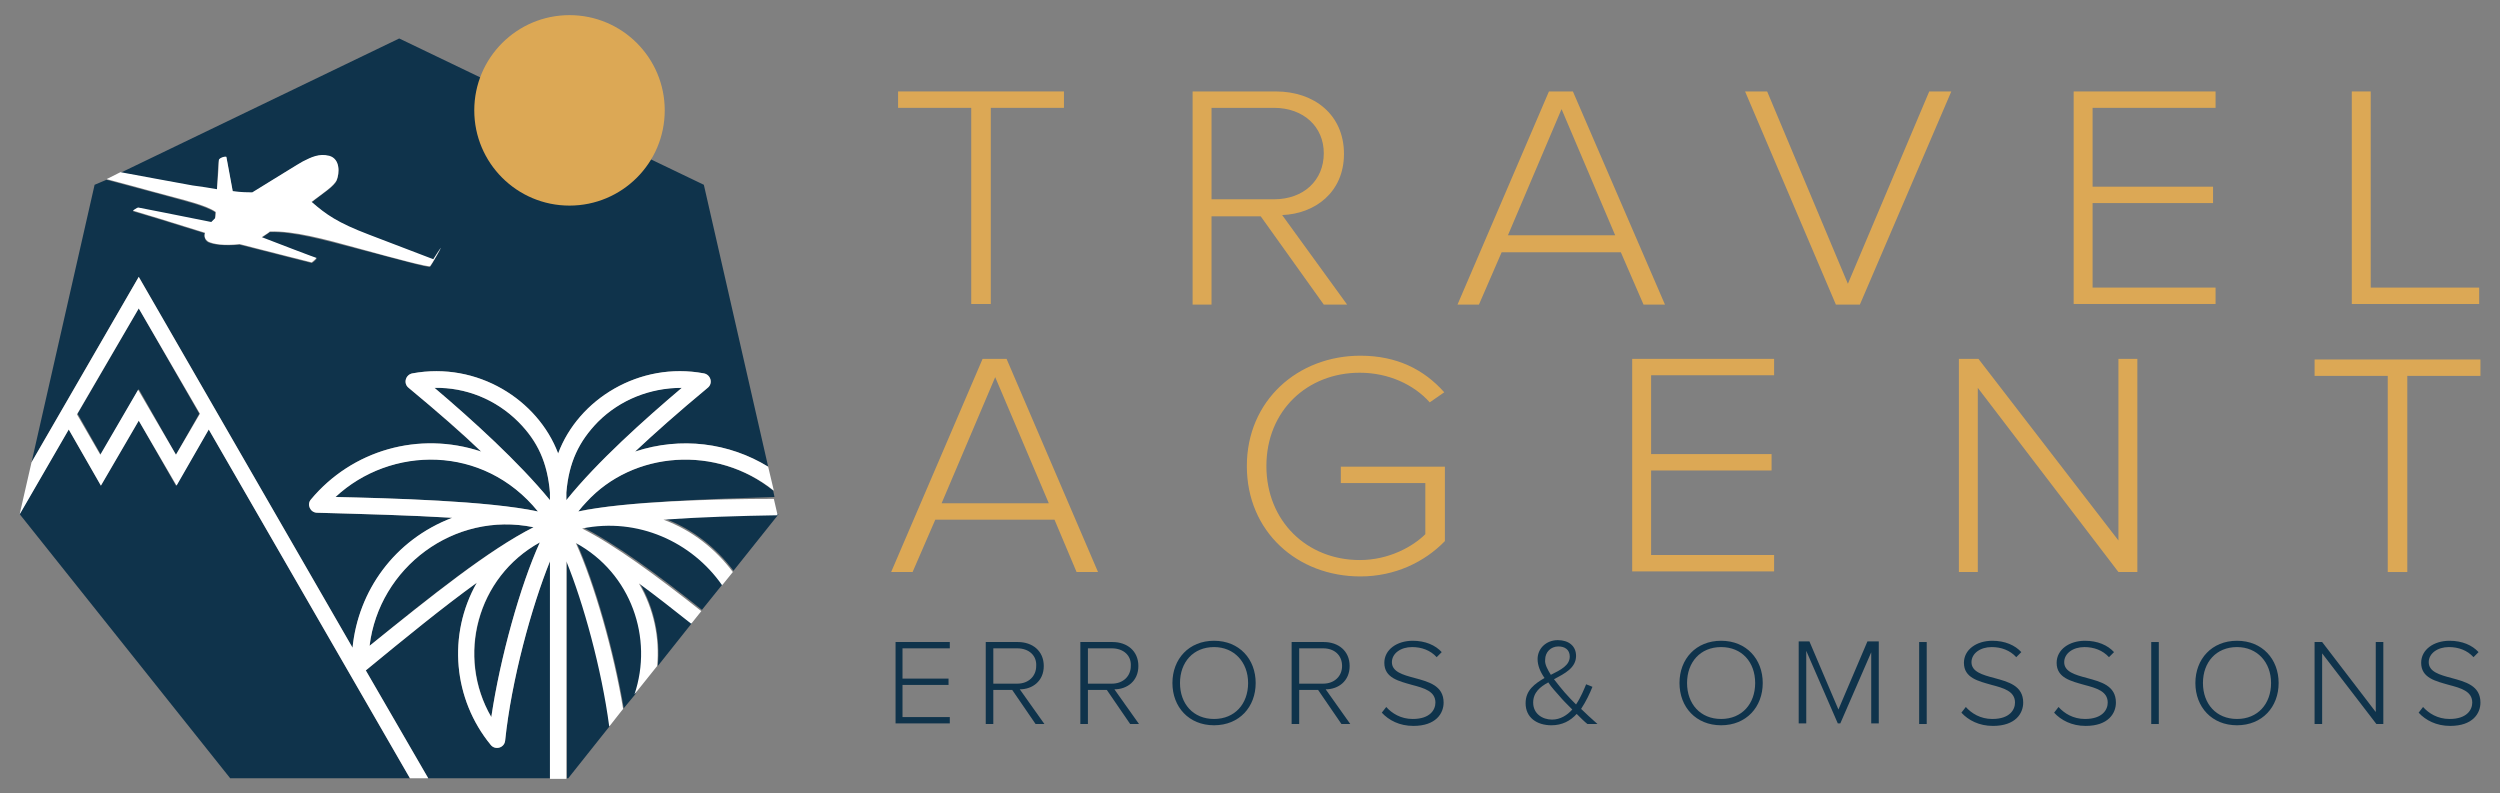 <?xml version="1.0" encoding="utf-8"?>
<!-- Generator: Adobe Illustrator 23.1.0, SVG Export Plug-In . SVG Version: 6.00 Build 0)  -->
<svg version="1.1" id="Layer_1" xmlns="http://www.w3.org/2000/svg" xmlns:xlink="http://www.w3.org/1999/xlink" x="0px" y="0px"
	 viewBox="0 0 396.4 125.8" style="enable-background:new 0 0 396.4 125.8;" xml:space="preserve">
<rect x="0" y="0" width="396.4" height="125.8" fill="#808080" stroke="none"/>
<style type="text/css">
	.st0{fill:#DCA855;}
	.st1{fill:#0F334B;}
	.st2{fill:#FFFFFF;}
</style>
<g>
	<g>
		<g>
			<g>
				<path class="st0" d="M154,17.1h-11.6v-2.6h26.3v2.6h-11.6v31.1H154V17.1z"/>
				<path class="st0" d="M199.9,34.3h-7.8v14h-3V14.5h13.2c6.1,0,10.8,3.7,10.8,9.9c0,6.1-4.6,9.5-9.8,9.7l10.3,14.2h-3.7
					L199.9,34.3z M202,17.1h-9.9v14.5h9.9c4.7,0,7.9-3,7.9-7.3C209.9,20.1,206.7,17.1,202,17.1z"/>
				<path class="st0" d="M257,40h-18.9l-3.6,8.3h-3.4l14.5-33.8h3.8L264,48.3h-3.4L257,40z M239.1,37.3h17l-8.5-20L239.1,37.3z"/>
				<path class="st0" d="M276.7,14.5h3.5L293,45l12.9-30.5h3.5l-14.5,33.8h-3.8L276.7,14.5z"/>
				<path class="st0" d="M328.8,14.5h22.5v2.6h-19.5v12.5h19.1v2.6h-19.1v13.4h19.5v2.6h-22.5V14.5z"/>
				<path class="st0" d="M372.9,14.5h3v31.1h17.2v2.6h-20.2V14.5z"/>
				<path class="st0" d="M167.2,82.4h-18.9l-3.6,8.3h-3.4l14.5-33.8h3.8l14.5,33.8h-3.4L167.2,82.4z M149.3,79.8h17l-8.5-20
					L149.3,79.8z"/>
				<path class="st0" d="M215.7,56.4c5.8,0,10.1,2.2,13.3,5.8l-2.3,1.6c-2.5-2.8-6.5-4.7-11.1-4.7c-8.3,0-14.8,6-14.8,14.8
					c0,8.7,6.4,14.9,14.8,14.9c4.7,0,8.5-2.2,10.4-4.1v-8.1h-13.4V74h16.5v11.8c-3.2,3.3-7.9,5.6-13.4,5.6c-10,0-18-7.1-18-17.5
					S205.8,56.4,215.7,56.4z"/>
				<path class="st0" d="M258.8,56.9h22.5v2.6h-19.5v12.5h19.1v2.6h-19.1v13.4h19.5v2.6h-22.5V56.9z"/>
				<path class="st0" d="M313.6,61.5v29.2h-3V56.9h3.1l22.2,28.8V56.9h3v33.8h-3L313.6,61.5z"/>
				<path class="st0" d="M378.6,59.6H367v-2.6h26.3v2.6h-11.6v31.1h-3.1V59.6z"/>
			</g>
		</g>
		<g>
			<g>
				<path class="st1" d="M142,101.8h8.6v1h-7.5v4.8h7.3v1h-7.3v5.1h7.5v1H142V101.8z"/>
				<path class="st1" d="M160.5,109.4h-3v5.4h-1.2v-13h5.1c2.3,0,4.1,1.4,4.1,3.8c0,2.4-1.8,3.7-3.8,3.7l3.9,5.5h-1.4L160.5,109.4z
					 M161.3,102.8h-3.8v5.6h3.8c1.8,0,3-1.2,3-2.8C164.4,103.9,163.1,102.8,161.3,102.8z"/>
				<path class="st1" d="M175.5,109.4h-3v5.4h-1.2v-13h5.1c2.3,0,4.1,1.4,4.1,3.8c0,2.4-1.8,3.7-3.8,3.7l3.9,5.5h-1.4L175.5,109.4z
					 M176.3,102.8h-3.8v5.6h3.8c1.8,0,3-1.2,3-2.8C179.4,103.9,178.1,102.8,176.3,102.8z"/>
				<path class="st1" d="M192.5,101.6c4,0,6.6,2.9,6.6,6.7s-2.6,6.7-6.6,6.7c-4,0-6.6-2.9-6.6-6.7S188.5,101.6,192.5,101.6z
					 M192.5,102.6c-3.3,0-5.4,2.4-5.4,5.7c0,3.3,2.1,5.7,5.4,5.7c3.3,0,5.4-2.4,5.4-5.7C197.9,105,195.7,102.6,192.5,102.6z"/>
				<path class="st1" d="M209,109.4h-3v5.4h-1.2v-13h5.1c2.3,0,4.1,1.4,4.1,3.8c0,2.4-1.8,3.7-3.8,3.7l3.9,5.5h-1.4L209,109.4z
					 M209.8,102.8H206v5.6h3.8c1.8,0,3-1.2,3-2.8C212.8,103.9,211.6,102.8,209.8,102.8z"/>
				<path class="st1" d="M219.8,112.1c0.9,1,2.3,1.9,4.2,1.9c2.8,0,3.6-1.5,3.6-2.6c0-1.8-1.8-2.3-3.7-2.8c-2.1-0.6-4.4-1.1-4.4-3.5
					c0-2.1,2-3.5,4.5-3.5c2,0,3.6,0.7,4.6,1.8l-0.8,0.8c-1-1.1-2.4-1.6-3.9-1.6c-1.8,0-3.2,1-3.2,2.4c0,1.5,1.7,2,3.6,2.5
					c2.2,0.6,4.6,1.2,4.6,3.9c0,1.7-1.2,3.7-4.8,3.7c-2.2,0-3.9-0.9-5-2.1L219.8,112.1z"/>
				<path class="st1" d="M251.7,114.8c-0.5-0.4-1.1-1-1.7-1.6c-1,1.1-2.3,1.8-4,1.8c-2.3,0-4.1-1.2-4.1-3.5c0-2.1,1.5-3.1,3-4
					c-0.7-1-1.1-2-1.1-3c0-1.7,1.4-3,3.2-3c1.7,0,2.9,0.9,2.9,2.5c0,1.9-1.8,2.8-3.5,3.7c0.6,0.8,1.2,1.5,1.7,2.1
					c0.6,0.7,1.2,1.3,1.8,1.9c0.8-1.2,1.3-2.5,1.6-3.2l1,0.4c-0.4,1-1,2.3-1.8,3.5c0.8,0.8,1.6,1.5,2.6,2.4H251.7z M249.3,112.5
					c-0.8-0.8-1.6-1.6-2-2.1c-0.6-0.7-1.3-1.4-1.8-2.2c-1.3,0.7-2.4,1.6-2.4,3.2c0,1.8,1.5,2.7,3,2.7
					C247.4,114.1,248.5,113.4,249.3,112.5z M245.9,107c1.6-0.8,3-1.5,3-2.9c0-1.1-0.8-1.6-1.8-1.6c-1.2,0-2.1,0.9-2.1,2.1
					C244.9,105.3,245.4,106.2,245.9,107z"/>
				<path class="st1" d="M272.9,101.6c4,0,6.6,2.9,6.6,6.7s-2.6,6.7-6.6,6.7c-4,0-6.6-2.9-6.6-6.7S268.9,101.6,272.9,101.6z
					 M272.9,102.6c-3.3,0-5.4,2.4-5.4,5.7c0,3.3,2.1,5.7,5.4,5.7c3.3,0,5.4-2.4,5.4-5.7C278.3,105,276.2,102.6,272.9,102.6z"/>
				<path class="st1" d="M296.8,103.2l-5,11.5h-0.4l-5-11.5v11.5h-1.2v-13h1.7l4.6,10.8l4.6-10.8h1.8v13h-1.2V103.2z"/>
				<path class="st1" d="M304.3,101.8h1.2v13h-1.2V101.8z"/>
				<path class="st1" d="M311.7,112.1c0.9,1,2.3,1.9,4.2,1.9c2.8,0,3.6-1.5,3.6-2.6c0-1.8-1.8-2.3-3.7-2.8c-2.1-0.6-4.4-1.1-4.4-3.5
					c0-2.1,2-3.5,4.5-3.5c2,0,3.6,0.7,4.6,1.8l-0.8,0.8c-1-1.1-2.4-1.6-3.9-1.6c-1.8,0-3.2,1-3.2,2.4c0,1.5,1.7,2,3.6,2.5
					c2.2,0.6,4.6,1.2,4.6,3.9c0,1.7-1.2,3.7-4.8,3.7c-2.2,0-3.9-0.9-5-2.1L311.7,112.1z"/>
				<path class="st1" d="M326.4,112.1c0.9,1,2.3,1.9,4.2,1.9c2.8,0,3.6-1.5,3.6-2.6c0-1.8-1.8-2.3-3.7-2.8c-2.1-0.6-4.4-1.1-4.4-3.5
					c0-2.1,2-3.5,4.5-3.5c2,0,3.6,0.7,4.6,1.8l-0.8,0.8c-1-1.1-2.4-1.6-3.9-1.6c-1.8,0-3.2,1-3.2,2.4c0,1.5,1.7,2,3.6,2.5
					c2.2,0.6,4.6,1.2,4.6,3.9c0,1.7-1.2,3.7-4.8,3.7c-2.2,0-3.9-0.9-5-2.1L326.4,112.1z"/>
				<path class="st1" d="M341.1,101.8h1.2v13h-1.2V101.8z"/>
				<path class="st1" d="M354.7,101.6c4,0,6.6,2.9,6.6,6.7s-2.6,6.7-6.6,6.7c-4,0-6.6-2.9-6.6-6.7S350.7,101.6,354.7,101.6z
					 M354.7,102.6c-3.3,0-5.4,2.4-5.4,5.7c0,3.3,2.1,5.7,5.4,5.7c3.3,0,5.4-2.4,5.4-5.7C360.1,105,357.9,102.6,354.7,102.6z"/>
				<path class="st1" d="M368.2,103.6v11.2H367v-13h1.2l8.5,11.1v-11.1h1.2v13h-1.1L368.2,103.6z"/>
				<path class="st1" d="M384.2,112.1c0.9,1,2.3,1.9,4.2,1.9c2.8,0,3.6-1.5,3.6-2.6c0-1.8-1.8-2.3-3.7-2.8c-2.1-0.6-4.4-1.1-4.4-3.5
					c0-2.1,2-3.5,4.5-3.5c2,0,3.6,0.7,4.6,1.8l-0.8,0.8c-1-1.1-2.4-1.6-3.9-1.6c-1.8,0-3.2,1-3.2,2.4c0,1.5,1.7,2,3.6,2.5
					c2.2,0.6,4.6,1.2,4.6,3.9c0,1.7-1.2,3.7-4.8,3.7c-2.2,0-3.9-0.9-5-2.1L384.2,112.1z"/>
			</g>
		</g>
	</g>
	<path class="st1" d="M55.9,102.7c0.9-8.9,6.6-17,15.8-20.6c-6.6-0.4-14.3-0.6-21.4-0.8c-1.1,0-1.7-1.3-1-2.1
		c6.5-7.8,17.1-10.9,27-7.6c-3-2.8-6.8-6.2-11.5-10.1c-0.9-0.7-0.5-2.1,0.6-2.3c10.3-1.9,19.9,4.2,23.1,12.7
		c3.2-8.6,12.9-14.6,23.1-12.7c1.1,0.2,1.5,1.6,0.6,2.3c-4.7,3.9-8.5,7.2-11.5,10.1c7.2-2.4,14.9-1.4,21.1,2.4l-10.2-44.7L63.3,6.1
		L19.1,27.4c3.3,0.6,8,1.5,11.4,2.1c1.5,0.3,2.8,0.5,3.9,0.6c0.1-2.3,0.2-4.4,0.3-4.6c0-0.4,1.2-0.8,1.2-0.5c0,0.1,0.6,3.2,1,5.4
		c1.4,0.1,2.3,0.2,3.1,0.2c3.6-2.3,7.5-4.7,8-4.9c1.4-0.8,2.6-1.3,4.2-0.9c1.8,0.5,1.6,2.8,1.2,3.8c-0.4,1-2.3,2.1-4,3.5
		c2.3,2,4.1,3.3,9.1,5.2c5,1.9,10.1,3.9,10.2,3.9c0,0,1.2-1.8,1.2-1.8s-1.5,2.7-1.7,2.9c-0.2,0.2-5.6-1.3-11.3-2.8
		s-10.3-2.8-14.1-2.7c-0.3,0.2-0.7,0.5-1.3,0.9c2.3,0.9,8.6,3.3,8.7,3.3c0.1,0-0.6,0.7-0.8,0.7c-0.1,0-9.4-2.4-11.4-2.9
		c-2.5,0.2-4.2,0-5-0.4c-0.4-0.2-0.7-0.7-0.5-1.4c-3.8-1.2-11.3-3.5-11.4-3.5c-0.1,0,0.7-0.6,0.8-0.5c0.1,0,7.1,1.5,11.6,2.3
		c0.2-0.2,0.4-0.4,0.6-0.6c0-0.3,0-0.6,0.1-1c-1.6-1.1-5.2-1.9-9.5-3.1c-3-0.8-5.9-1.6-7.8-2.1L15,29.3l-10,44l17-29.4L55.9,102.7z"
		/>
	<path class="st1" d="M116.3,90.5l7.1-8.9l0-0.1c-6.3,0.2-12.6,0.4-18.1,0.7C109.9,83.9,113.6,86.9,116.3,90.5z"/>
	<path class="st1" d="M89.8,123.4h0.3l6.6-8.3c-1.2-9.1-4.1-19.6-6.8-26.2V123.4z"/>
	<path class="st1" d="M104.3,105.6l5.4-6.8c-2.9-2.3-5.7-4.4-8.3-6.4C103.8,96.5,104.7,101.1,104.3,105.6z"/>
	<path class="st1" d="M80.1,117.4c-0.1,1.2-1.6,1.6-2.3,0.7c-5.9-7.2-6.9-17.4-2.2-25.7c-5.4,3.9-11.4,8.8-17.6,13.9l9.9,17.1h19.3
		V89C84.3,96.1,81.1,107.8,80.1,117.4z"/>
	<path class="st2" d="M34.2,33.6c0,0.3,0,0.7-0.1,1c-0.2,0.2-0.4,0.4-0.6,0.6c-4.5-0.9-11.5-2.3-11.6-2.3c-0.1,0-0.9,0.5-0.8,0.5
		c0.1,0,7.6,2.3,11.4,3.5c-0.2,0.7,0.1,1.1,0.5,1.4c0.8,0.4,2.5,0.7,5,0.4c2,0.5,11.3,2.9,11.4,2.9c0.1,0,0.8-0.7,0.8-0.7
		c-0.1,0-6.4-2.4-8.7-3.3c0.6-0.4,1.1-0.7,1.3-0.9c3.8-0.1,8.3,1.1,14.1,2.7s11.1,3,11.3,2.8c0.2-0.2,1.7-2.8,1.7-2.9
		s-1.2,1.8-1.2,1.8c0,0-5.2-2-10.2-3.9c-5-1.9-6.8-3.2-9.1-5.2c1.7-1.3,3.6-2.5,4-3.5c0.4-1,0.6-3.3-1.2-3.8
		c-1.6-0.4-2.8,0.2-4.2,0.9c-0.4,0.2-4.4,2.7-8,4.9c-0.7,0-1.7,0-3.1-0.2c-0.4-2.3-1-5.3-1-5.4c0-0.2-1.2,0.1-1.2,0.5
		c0,0.2-0.1,2.3-0.3,4.6c-1.1-0.2-2.4-0.4-3.9-0.6c-3.4-0.6-8.1-1.5-11.4-2.1l-2.2,1.1c2,0.5,4.8,1.3,7.8,2.1
		C29.1,31.7,32.7,32.5,34.2,33.6z"/>
	<path class="st1" d="M53.2,78.8c8.5,0.2,24.1,0.6,32.1,2.3C76.6,70.3,61.9,70.7,53.2,78.8z"/>
	<polygon class="st1" points="65,123.4 33.1,68.1 27.9,77 22,66.7 16,77 10.9,68.1 3.1,81.5 36.5,123.4 	"/>
	<path class="st1" d="M77.9,113.7c1.4-9.4,4.6-20.9,7.7-27.7C75.6,91.5,72.4,104.1,77.9,113.7z"/>
	<path class="st1" d="M58.6,102.4c9.8-8,19-15.3,26-18.8C72,81,60.1,90,58.6,102.4z"/>
	<polygon class="st1" points="12.3,65.6 16,72.1 22,61.7 27.9,72.1 31.6,65.6 22,48.9 	"/>
	<path class="st1" d="M68.9,61.5c5.9,5,13.4,11.8,18.3,17.8v-1.2c-0.4-4.8-2-8.1-5-11.2C78.6,63.3,73.8,61.4,68.9,61.5z"/>
	<circle class="st0" cx="90.3" cy="17.5" r="15.1"/>
	<path class="st1" d="M92.9,79.6c-0.4,0.4-0.8,0.9-1.3,1.5c7.5-1.6,21.7-2,31.2-2.3l-0.2-1C113.6,70.5,100.4,71.5,92.9,79.6z"/>
	<path class="st1" d="M92.4,83.6c5.3,2.7,11.9,7.5,18.9,13.1l3.3-4.1C109.8,85.7,101.2,81.8,92.4,83.6z"/>
	<path class="st1" d="M108.1,61.5c-4.9-0.1-9.7,1.8-13.3,5.4c-3.1,3.1-4.6,6.5-5,11.2v1.2C94.7,73.2,102.2,66.5,108.1,61.5z"/>
	<path class="st1" d="M91.4,86c2.9,6.4,6,17.2,7.5,26.3l1.9-2.3C103.7,101.1,100.2,90.9,91.4,86z"/>
	<path class="st2" d="M91.7,81.1c0.4-0.5,0.9-1.1,1.3-1.5c7.4-8.1,20.6-9.1,29.7-1.8l-0.9-3.8c-6.2-3.8-13.8-4.8-21.1-2.4
		c3-2.8,6.8-6.2,11.5-10.1c0.9-0.7,0.5-2.1-0.6-2.3c-10.2-1.9-19.9,4.1-23.1,12.7c-3.2-8.5-12.8-14.6-23.1-12.7
		c-1.1,0.2-1.5,1.6-0.6,2.3c4.7,3.9,8.5,7.2,11.5,10.1c-9.9-3.3-20.5-0.2-27,7.6c-0.7,0.8-0.1,2.1,1,2.1c7.2,0.2,14.8,0.4,21.4,0.8
		c-9.2,3.5-14.9,11.6-15.8,20.6L22,43.9L5,73.3l-1.9,8.3l0,0l7.8-13.5L16,77l6-10.3l6,10.3l5.1-8.9L65,123.4h2.9L58,106.3
		c6.2-5.1,12.2-10,17.6-13.9c-4.7,8.3-3.7,18.5,2.2,25.7c0.7,0.9,2.2,0.5,2.3-0.7c1-9.6,4.2-21.2,7.1-28.4v34.5h2.6V89
		c2.7,6.6,5.6,17.1,6.8,26.2l2.2-2.8c-1.5-9.1-4.6-19.9-7.5-26.3c8.8,4.8,12.3,15.1,9.3,24l3.6-4.5c0.4-4.4-0.5-9-2.9-13.1
		c2.6,1.9,5.4,4.1,8.3,6.4l1.6-2c-7.1-5.6-13.6-10.4-18.9-13.1c8.8-1.8,17.4,2.1,22.2,9l1.7-2.1c-2.7-3.6-6.4-6.6-11-8.3
		c5.6-0.4,11.9-0.6,18.1-0.7l-0.6-2.6C113.4,79.1,99.2,79.5,91.7,81.1z M27.9,72.1l-6-10.3l-6,10.3l-3.7-6.4L22,48.9l9.7,16.7
		L27.9,72.1z M53.2,78.8c8.7-8.1,23.4-8.4,32.1,2.3C77.4,79.4,61.8,79,53.2,78.8z M58.6,102.4C60.1,90,72,81,84.6,83.6
		C77.5,87.2,68.4,94.5,58.6,102.4z M77.9,113.7c-5.6-9.6-2.3-22.2,7.7-27.7C82.5,92.8,79.3,104.3,77.9,113.7z M87.2,79.3
		c-4.9-6-12.4-12.8-18.3-17.8c4.9-0.1,9.7,1.8,13.3,5.4c3.1,3.1,4.6,6.5,5,11.2V79.3z M89.8,79.3v-1.2c0.4-4.8,2-8.1,5-11.2
		c3.5-3.5,8.3-5.4,13.3-5.4C102.2,66.5,94.7,73.2,89.8,79.3z"/>
</g>
</svg>
